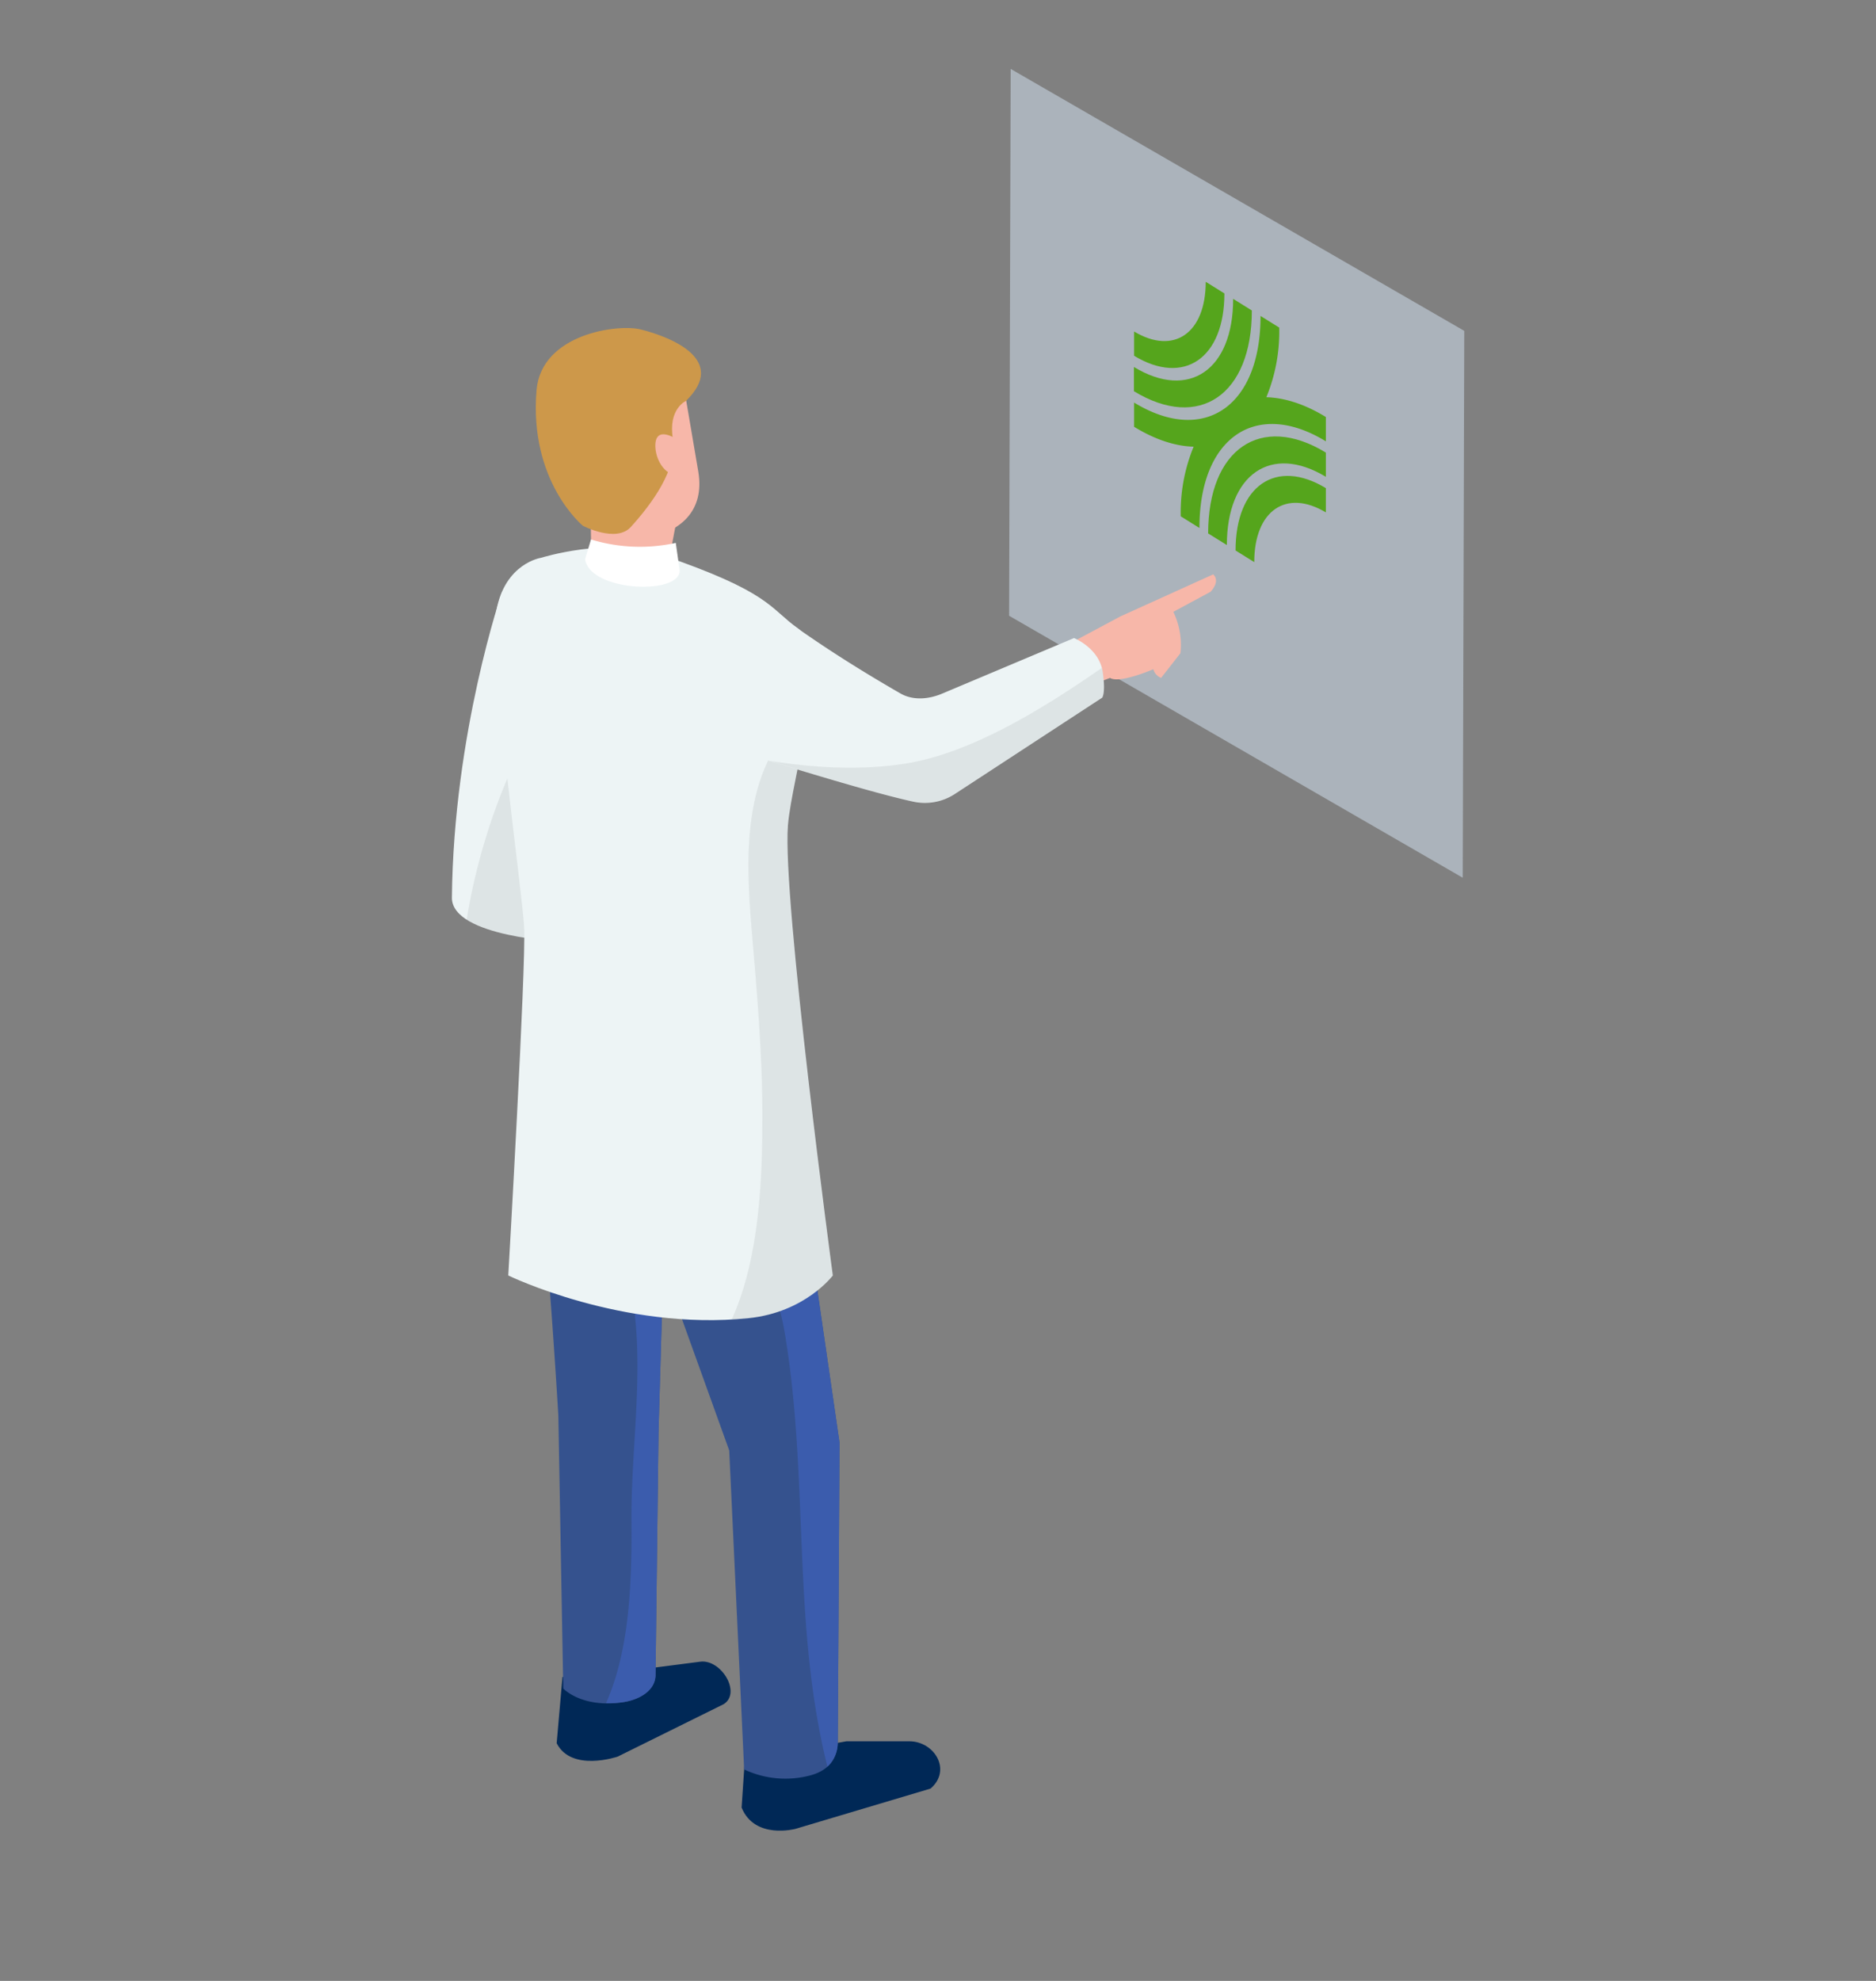 <svg id="Layer_1" data-name="Layer 1" xmlns="http://www.w3.org/2000/svg" viewBox="0 0 450 475"><rect x="0" y="0" width="450" height="475" fill="#808080" stroke="none"/><defs><style>.cls-1{fill:#d7e7f7;opacity:0.5;}.cls-2{fill:#002856;}.cls-3{fill:#edf4f5;}.cls-4{opacity:0.07;}.cls-5{fill:#35528e;}.cls-6{fill:#3b5cad;}.cls-7{fill:#f7b7a9;}.cls-8{fill:#fff;}.cls-9{fill:#cd984a;}.cls-10{fill:#55a51c;}</style></defs><title>recredential</title><polygon class="cls-1" points="242.05 147.65 350.87 210.47 351.24 79.34 242.43 16.52 242.05 147.65"/><path class="cls-2" d="M218.13,417.54c-8.81,0-15.1,0-15.1,0l-24.37,4.38-.77,11.52c3.17,7.74,12.92,5.1,12.92,5.1l32.41-9.66C228.37,424.43,224.13,417.55,218.13,417.54Z"/><path class="cls-3" d="M120.4,142s-11.6,33.71-12,73.23c-.09,9.53,27,10.66,27,10.66L129.27,205Z"/><path class="cls-4" d="M125.52,178.36a148.25,148.25,0,0,0-13.58,42.14c7.32,4.72,23.52,5.41,23.52,5.41L129.27,205Z"/><path class="cls-2" d="M168,398.45c-7.23.92-14.58,1.88-14.58,1.88l-18.5,1.79L133.53,418c3.55,7,14.62,3.22,14.62,3.22l25.44-12.58C177.89,405.92,173,397.83,168,398.45Z"/><path class="cls-5" d="M129.58,230.32s-2.87,21.17-3.44,29.05c-.69,9.61,4.12,29.06,5.38,45.17,1.51,19.37,2.41,34.94,2.41,34.94l1.18,65.41s4.47,4.8,14.42,3.26c3.66-.56,7.51-2.59,7.71-6.29l.72-58.43,1.14-39.58,15.82,43.95,3.58,76.49a23.22,23.22,0,0,0,15.87,1.43c5.32-1.43,6.46-5,6.59-7.81l.42-72-14.8-101.69C182.33,249.4,136.09,234.06,129.58,230.32Z"/><path class="cls-6" d="M151.47,364.82c.11,15.11-.49,30.9-6.1,43.59a23.85,23.85,0,0,0,4.16-.26c3.66-.56,7.51-2.59,7.71-6.29l.72-58.43,1.14-39.58c-2.71-3-5.7-2.9-10.74-5.17C156.38,319.37,151.31,342.87,151.47,364.82Z"/><path class="cls-6" d="M129.58,230.32s-2.87,21.17-3.44,29.05a43.62,43.62,0,0,0,.18,6.8,14.66,14.66,0,0,1,11.23.35c24.7,10.72,45.92,24.83,50.69,53.11,5.91,35.06,1.63,69.49,10.23,104a7.87,7.87,0,0,0,2.49-5.69l.42-72-14.8-101.69C182.33,249.4,136.09,234.06,129.58,230.32Z"/><path class="cls-3" d="M189,197.94c.94-11.78,10.55-41.42,2.46-47.21-7-5-6.54-8.71-33.08-17.77-12.5-4.27-28.58.79-28.58.79s-8.64,1.25-10.73,12.64c-1.93,10.54,6.18,66.82,6.66,76s-3.81,83.45-3.81,83.45,27.41,13.36,57.66,10.24c13.59-1.4,20.19-10.23,20.19-10.23S187.62,215.47,189,197.94Z"/><path class="cls-4" d="M189,197.94c.49-6.22,3.4-17.4,4.85-27.44-15.93,12.21-15.08,34.24-13.55,52.43,1.28,15.12,2.62,30,2.57,45.21,0,14.38-.68,33.65-7.37,48.3,1.35-.08,2.71-.18,4.08-.32,13.59-1.4,20.19-10.23,20.19-10.23S187.62,215.47,189,197.94Z"/><path class="cls-7" d="M141.86,134.78c.65,6.16,18.9,7.72,18.24,1.56l3.74-19.77-22.28-.19Z"/><path class="cls-8" d="M141.77,129.36l-1.43,4.72c1.22,7.94,23.33,8.66,22.67,2.51l-.91-6.41A40.1,40.1,0,0,1,141.77,129.36Z"/><path class="cls-7" d="M163.46,89.37l-32.88,11.42,4.75,16.82c1.57,9.25,19,11.59,19,11.59,8.93-1.5,14.75-6.71,13.17-16.12Z"/><path class="cls-9" d="M153.71,79c-5.55-1.39-23.81,1.06-25,14.49-1.88,22,11.11,32.59,11.11,32.59s8,4.19,11.52.26c4.9-5.41,11.28-13.91,10.07-21.11s3.16-9.12,3.16-9.12C174.44,86.49,161.6,81,153.71,79Z"/><path class="cls-7" d="M157.2,107.18c.18,4.14,3.61,8.16,6.64,6.11l-1.32-7.84S157,101.56,157.2,107.18Z"/><path class="cls-7" d="M291,137.73l-22.21,10.06-12.28,6.56,0,11.82,9.76-3.61c2.27,1.43,10.38-2.09,10.38-2.09a3.1,3.1,0,0,0,1.87,2.08l4.63-5.92a18.2,18.2,0,0,0-1.7-9.92l8.93-4.81C292.89,139.12,291,137.73,291,137.73Z"/><path class="cls-3" d="M257.63,153,226,166.32c-3.19,1.35-6.94,1.69-9.94,0-19.11-11-27-17.54-30.25-19.35-6.35-3.55-11.5-2.65-14.43-1.38-12.47,5.39-11.29,29.5,2,33.46,8.81,2.63,34.19,10.7,45.7,13.18a13.12,13.12,0,0,0,10-1.87l35.29-23.06s.91-1,.13-6.22C263.63,155.38,257.63,153,257.63,153Z"/><path class="cls-4" d="M264.26,160.19c-13.34,9.23-31,20.42-47.2,22.93-10.75,1.66-21.64,1-32.35-.65,11.24,3.44,26.24,8,34.36,9.72a13.16,13.16,0,0,0,10-1.86l35.29-23.07s.91-1,.13-6.22A7.54,7.54,0,0,0,264.26,160.19Z"/><g id="Logo"><path class="cls-10" d="M303.76,95.25a41.25,41.25,0,0,0,3.09-16.7l-4.48-2.79c0,10.75-3.32,18.44-8.7,22.24-.15.09-.29.19-.43.29-5.47,3.58-12.95,3.28-21.2-1.76v5.81c5.09,3.12,9.92,4.65,14.28,4.77a41.25,41.25,0,0,0-3.09,16.7l4.48,2.79c0-10.75,3.33-18.44,8.71-22.24l.42-.29c5.46-3.58,13-3.28,21.2,1.76V100C313,96.9,308.12,95.37,303.76,95.25Z"/><path class="cls-10" d="M289.8,127.91l4.49,2.79c0-17,10.63-24.32,23.75-16.36v-5.81C302.44,99,289.8,107.65,289.8,127.91Z"/><path class="cls-10" d="M296.38,132l4.48,2.79c0-12.35,7.68-17.63,17.18-11.92v-5.82C306.07,109.8,296.38,116.44,296.38,132Z"/><path class="cls-10" d="M300.28,74.45l-4.48-2.79C295.8,88.72,285.17,96,272,88v5.81C287.64,103.33,300.28,94.71,300.28,74.45Z"/><path class="cls-10" d="M293.7,70.36l-4.48-2.79c0,12.35-7.68,17.63-17.18,11.92v5.82C284,92.56,293.7,85.92,293.7,70.36Z"/></g></svg>